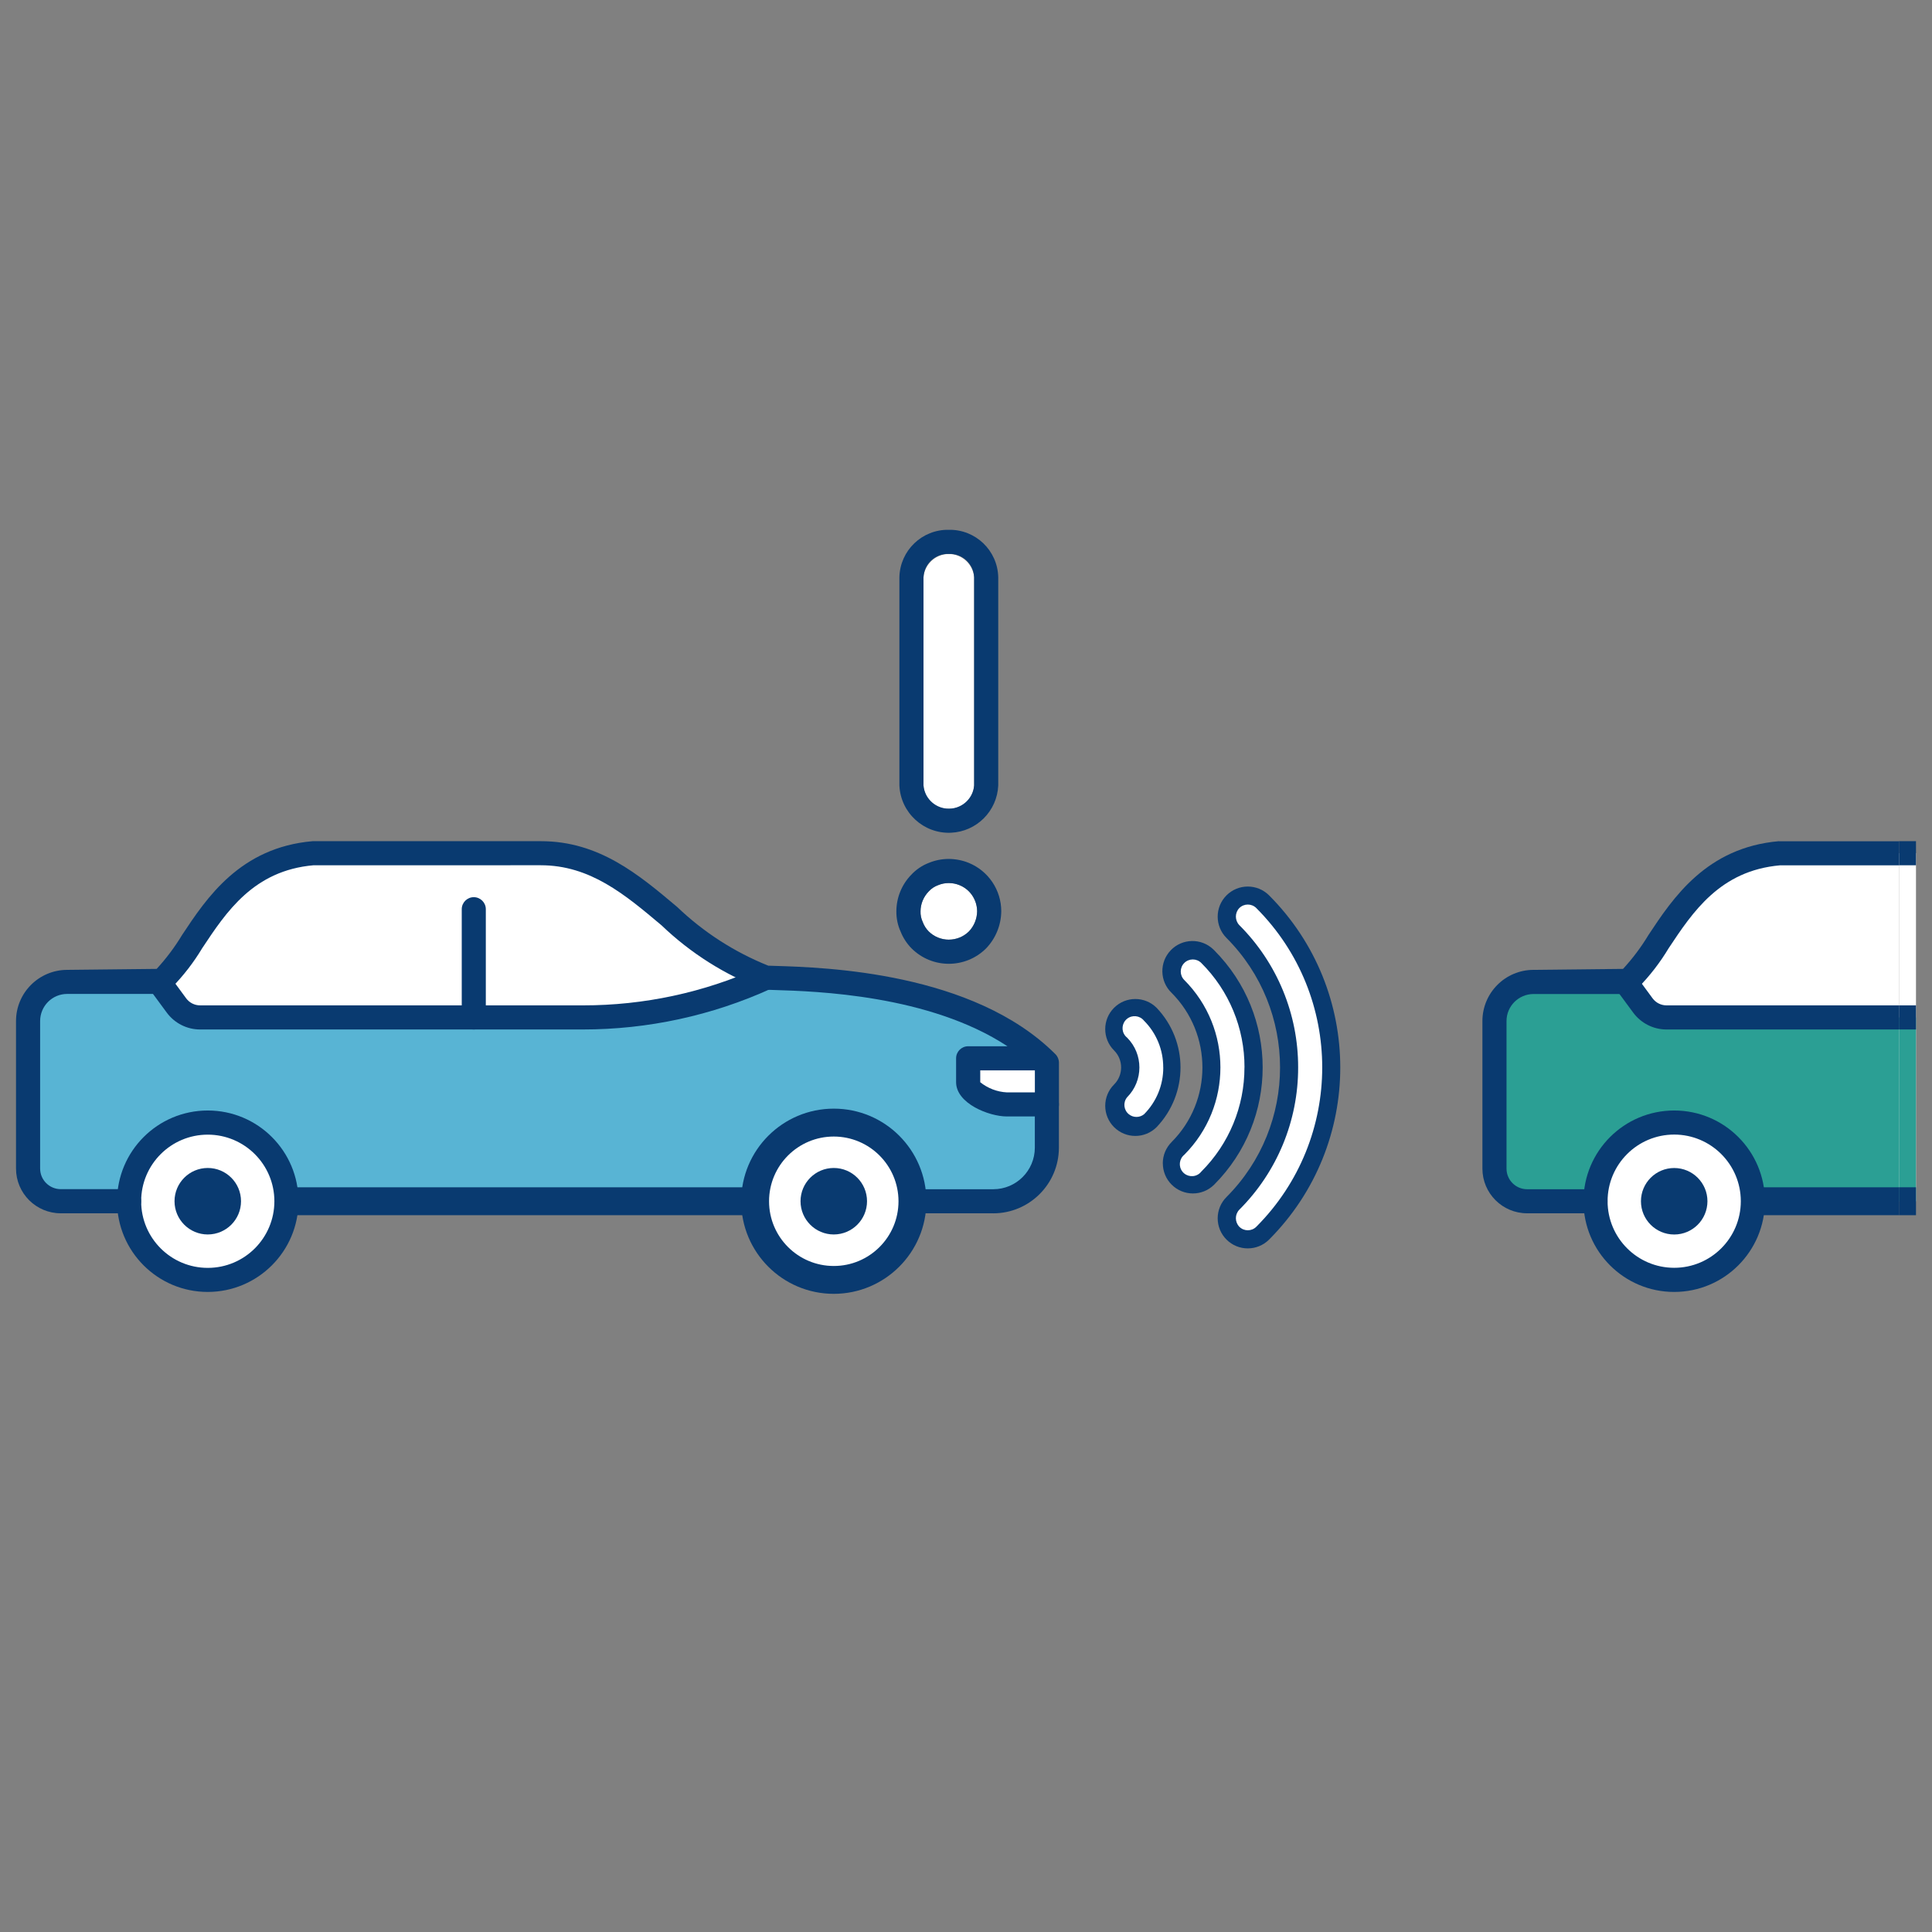 <?xml version="1.0" encoding="UTF-8"?>
<svg id="_レイヤー_1" data-name="レイヤー 1" xmlns="http://www.w3.org/2000/svg" width="48" height="48" xmlns:xlink="http://www.w3.org/1999/xlink" viewBox="0 0 48 48">
  <rect x="0" y="0" width="48" height="48" fill="#808080" stroke="none"/>
  <defs>
    <style>
      .cls-1 {
        fill: #fff;
      }

      .cls-2 {
        fill: #58b4d4;
      }

      .cls-3 {
        fill: #093a70;
      }

      .cls-4 {
        fill: #2b9f94;
      }

      .cls-5 {
        clip-path: url(#clippath);
      }

      .cls-6 {
        fill: none;
      }
    </style>
    <clipPath id="clippath">
      <rect class="cls-6" x="34.847" y="17.219" width="12.755" height="17.617"/>
    </clipPath>
  </defs>
  <path class="cls-1" d="M26.01,26.402c-2.108-2.109-6.121-2.075-6.975-2.113-2.2-.702-3.242-3.092-5.599-3.092H7.792c-2.315,.201-2.854,2.318-3.727,3.119l-.111,.079H1.668c-.536,0-.971,.435-.971,.971v3.667c0,.448,.363,.812,.812,.812H24.678c.735,0,1.332-.596,1.332-1.332v-2.111s0,0,0,0Z"/>
  <path class="cls-2" d="M24.054,26.887v-.594h1.833c-2.137-1.993-6.014-1.966-6.852-2.003l-.048,.022c-1.417,.637-2.952,.966-4.505,.966H4.971c-.232,0-.45-.11-.587-.297l-.43-.585H1.668c-.536,0-.971,.435-.971,.971v3.667c0,.448,.363,.812,.812,.812H24.678c.735,0,1.332-.596,1.332-1.332v-1.074h-.995c-.365,0-.961-.269-.961-.552Z"/>
  <path class="cls-1" d="M3.208,29.844c0,1.079,.875,1.954,1.954,1.954,1.079,0,1.954-.875,1.954-1.954,0-1.079-.875-1.954-1.954-1.954-1.079,0-1.954,.875-1.954,1.954,0,0,0,0,0,0Z"/>
  <path class="cls-3" d="M5.162,32.098c-1.245,0-2.254-1.009-2.254-2.254s1.009-2.254,2.254-2.254c1.245,0,2.254,1.009,2.254,2.254h0c-.001,1.244-1.01,2.252-2.254,2.254Zm0-3.908c-.914,0-1.655,.741-1.655,1.655s.741,1.655,1.655,1.655c.914,0,1.654-.741,1.655-1.655-.001-.914-.741-1.654-1.655-1.655Z"/>
  <path class="cls-3" d="M5.162,30.67c-.456,0-.826-.37-.826-.826s.37-.826,.826-.826c.456,0,.826,.37,.826,.826h0c0,.456-.37,.825-.826,.826Z"/>
  <path class="cls-1" d="M18.76,29.844c0,1.079,.875,1.954,1.954,1.954s1.954-.875,1.954-1.954c0-1.079-.875-1.954-1.954-1.954-1.079,0-1.954,.875-1.954,1.954h0Z"/>
  <path class="cls-3" d="M20.715,32.145c-1.271,0-2.3-1.03-2.3-2.301s1.03-2.3,2.301-2.3,2.3,1.03,2.3,2.301h0c-.001,1.27-1.031,2.299-2.301,2.3Zm0-3.908c-.888,0-1.608,.72-1.608,1.608s.72,1.608,1.608,1.608c.888,0,1.608-.72,1.608-1.608-.001-.888-.72-1.607-1.608-1.608Z"/>
  <path class="cls-3" d="M20.715,30.67c-.456,0-.826-.37-.826-.826,0-.456,.37-.826,.826-.826s.826,.37,.826,.826h0c0,.456-.37,.825-.826,.826Z"/>
  <path class="cls-3" d="M14.482,25.577H4.971c-.327,0-.634-.156-.828-.419l-.431-.585c-.098-.133-.069-.321,.064-.419s.321-.069,.419,.064l.43,.585c.081,.11,.209,.175,.346,.175H14.482c1.511,.002,3.005-.318,4.382-.94,.155-.072,.339-.011,.42,.14,.074,.135,.024,.304-.111,.377-.005,.003-.01,.005-.015,.008-1.468,.669-3.063,1.014-4.677,1.014Z"/>
  <path class="cls-3" d="M11.771,25.577c-.165,0-.299-.134-.299-.299v-2.689c0-.165,.134-.299,.299-.299s.299,.134,.299,.299v2.689c0,.165-.134,.299-.299,.299h0Z"/>
  <path class="cls-3" d="M24.678,30.144h-2.009c-.165,0-.299-.134-.299-.299s.134-.299,.299-.299h2.009c.57,0,1.031-.462,1.032-1.032v-1.074c0-.165,.134-.299,.299-.299s.299,.134,.299,.299v1.074c-.001,.9-.731,1.63-1.631,1.631Z"/>
  <path class="cls-3" d="M3.208,30.144H1.509c-.613,0-1.111-.498-1.111-1.111v-3.666c0-.701,.569-1.27,1.271-1.271l2.223-.024c.239-.26,.452-.544,.634-.846,.607-.916,1.438-2.17,3.24-2.327h5.671c1.447-.001,2.433,.83,3.387,1.634,.655,.627,1.423,1.122,2.264,1.459l.183,.006c1.213,.037,4.907,.149,6.95,2.192,.056,.056,.088,.132,.088,.212v1.037c0,.165-.134,.299-.299,.299h-.995c-.445,0-1.261-.323-1.261-.851v-.594c0-.165,.134-.299,.299-.299h.977c-1.945-1.28-4.766-1.366-5.778-1.397l-.231-.008c-.026-.001-.053-.006-.078-.014-.933-.355-1.785-.893-2.506-1.584-.912-.768-1.774-1.494-3.002-1.494H7.791c-1.488,.13-2.167,1.155-2.767,2.06-.213,.355-.467,.684-.757,.98l-.14,.102c-.051,.036-.111,.055-.174,.055H1.669c-.371,0-.671,.301-.672,.672v3.666c0,.283,.23,.512,.512,.512h1.698c.165,0,.299,.134,.299,.299s-.134,.299-.299,.299h0s0,0,0,0Zm21.146-3.551v.295c.189,.151,.42,.24,.662,.252h.695v-.547h-1.357Z"/>
  <rect class="cls-3" x="7.116" y="29.498" width="11.644" height=".693"/>
  <path class="cls-1" d="M23.573,23.346c-.187,0-.366-.073-.5-.204-.065-.066-.115-.146-.147-.233-.04-.084-.059-.176-.056-.268,.001-.185,.074-.362,.204-.494,.064-.07,.144-.123,.232-.155,.171-.071,.363-.071,.534,0,.264,.107,.436,.363,.436,.648-.003,.187-.075,.366-.204,.501-.133,.131-.313,.204-.5,.204"/>
  <path class="cls-3" d="M23.57,21.939c.189,0,.37,.074,.503,.208,.129,.132,.202,.309,.204,.494-.003,.186-.075,.365-.204,.5-.277,.273-.722,.273-.999,0-.065-.066-.116-.145-.148-.232-.04-.084-.059-.175-.056-.268,.001-.185,.075-.362,.204-.494,.064-.07,.144-.123,.232-.155,.084-.035,.173-.053,.264-.053m0-.599c-.17,0-.339,.034-.496,.099-.166,.064-.314,.165-.435,.295-.236,.243-.368,.568-.369,.907-.002,.175,.034,.349,.107,.508,.062,.155,.155,.297,.273,.416,.511,.507,1.335,.507,1.847,0,.24-.249,.375-.579,.379-.924,0-.527-.318-1.001-.805-1.202-.159-.065-.329-.098-.5-.099"/>
  <path class="cls-1" d="M23.573,20.093c-.333,.014-.615-.245-.629-.579v-5.174c.03-.347,.337-.604,.684-.574,.305,.027,.547,.269,.574,.574v5.174c-.014,.333-.296,.592-.629,.579"/>
  <path class="cls-3" d="M23.573,13.762c.333-.014,.615,.245,.629,.579v5.174c-.03,.347-.337,.604-.684,.574-.305-.027-.547-.269-.574-.574v-5.174c.014-.333,.296-.592,.629-.579m0-.599c-.664-.013-1.213,.514-1.228,1.178v5.174c.03,.678,.604,1.204,1.282,1.174,.636-.028,1.146-.537,1.174-1.174v-5.174c-.015-.664-.564-1.191-1.228-1.178"/>
  <path class="cls-1" d="M30.007,23.769c-.206-.203-.537-.201-.74,.004-.201,.204-.201,.532,0,.736,1.109,1.112,1.109,2.912,0,4.024-.206,.203-.208,.535-.004,.74s.535,.208,.74,.004c.002-.001,.003-.003,.004-.004,1.518-1.521,1.518-3.984,0-5.505"/>
  <path class="cls-3" d="M28.889,28.904c0-.199,.078-.389,.219-.53,1.021-1.024,1.021-2.682,0-3.707-.298-.286-.307-.76-.021-1.058,.286-.298,.76-.307,1.058-.021,.007,.007,.014,.014,.021,.021,1.606,1.609,1.606,4.214,0,5.823-.292,.292-.765,.292-1.057,0-.141-.14-.219-.331-.219-.53m2.029-2.383c.003-.973-.383-1.907-1.073-2.594-.117-.117-.306-.117-.423,0-.117,.117-.117,.306,0,.423,1.197,1.2,1.197,3.142,0,4.342-.128,.104-.148,.293-.044,.421,.104,.128,.293,.148,.421,.044,.017-.014,.032-.029,.045-.046,.689-.686,1.075-1.619,1.073-2.591"/>
  <path class="cls-1" d="M28.577,25.198c-.206-.203-.537-.201-.74,.004-.201,.204-.201,.532,0,.736,.321,.322,.321,.843,0,1.166-.203,.206-.201,.537,.004,.74,.204,.201,.532,.201,.736,0,.729-.731,.729-1.915,0-2.646"/>
  <path class="cls-3" d="M27.459,27.474c0-.198,.078-.389,.219-.529,.234-.234,.235-.613,.001-.847,0,0,0,0-.001-.001-.292-.292-.292-.766,0-1.058s.766-.292,1.058,0c.791,.83,.791,2.134,0,2.964-.292,.292-.766,.292-1.058,0-.14-.14-.219-.33-.219-.529m1.441-.953c.002-.437-.17-.856-.479-1.164-.104-.128-.293-.148-.421-.044s-.148,.293-.044,.421c.014,.017,.029,.032,.046,.045,.408,.41,.408,1.073,0,1.483-.104,.128-.085,.317,.044,.421,.109,.089,.266,.089,.376,.002,.309-.309,.481-.728,.479-1.164"/>
  <path class="cls-1" d="M31.372,30.639c2.27-2.276,2.27-5.96,0-8.236-.205-.204-.536-.204-.741,0s-.204,.536,0,.741c1.862,1.866,1.862,4.887,0,6.754-.205,.204-.205,.536,0,.741s.536,.205,.741,0"/>
  <path class="cls-3" d="M30.253,30.269c0-.198,.078-.389,.219-.529,1.774-1.779,1.774-4.658,0-6.437-.292-.292-.292-.766,0-1.058s.766-.292,1.058,0h0c2.358,2.363,2.358,6.189,0,8.552-.292,.292-.766,.292-1.058,0-.14-.14-.219-.33-.219-.529m1.999-3.747c.002,1.326-.524,2.597-1.462,3.534-.113,.118-.113,.304,0,.423,.117,.117,.306,.117,.423,0,2.183-2.188,2.183-5.73,0-7.917-.117-.117-.306-.117-.423,0-.113,.118-.113,.304,0,.423,.939,.938,1.465,2.211,1.462,3.538"/>
  <g class="cls-5">
    <g>
      <path class="cls-1" d="M55.468,24.289c-2.2-.702-3.242-3.092-5.599-3.092h-2.69v8.647h13.932c.735,0,1.332-.596,1.332-1.332v-2.111c-2.109-2.108-6.121-2.075-6.975-2.113Z"/>
      <path class="cls-1" d="M44.224,21.197c-2.315,.201-2.855,2.318-3.727,3.119l-.111,.079h-2.286c-.536,0-.971,.435-.971,.971v3.666c0,.448,.363,.812,.812,.812h9.237v-8.647s-2.955,0-2.955,0Z"/>
      <path class="cls-4" d="M61.448,27.439c-.365,0-.961-.269-.961-.552v-.594h1.833c-2.137-1.993-6.014-1.966-6.852-2.003l-.048,.022c-1.417,.637-2.952,.966-4.505,.966h-3.735v4.567h13.932c.735,0,1.332-.596,1.332-1.332v-1.074s-.995,0-.995,0Z"/>
      <path class="cls-4" d="M41.404,25.277c-.232,0-.45-.11-.587-.297l-.43-.585h-2.286c-.536,0-.971,.434-.971,.971h0v3.666c0,.448,.363,.812,.812,.812h9.237v-4.567h-5.775Z"/>
      <path class="cls-1" d="M41.595,27.89c-1.079,0-1.954,.875-1.954,1.954h0c0,1.079,.875,1.954,1.954,1.954,1.079,0,1.954-.875,1.954-1.954,0-1.079-.875-1.954-1.954-1.954Z"/>
      <path class="cls-3" d="M41.595,27.59c-1.245,0-2.254,1.009-2.254,2.254,0,1.245,1.009,2.254,2.254,2.254,1.244-.001,2.252-1.009,2.254-2.254,0-1.245-1.009-2.254-2.254-2.254Zm0,3.908c-.914,0-1.655-.741-1.655-1.655,0-.914,.741-1.655,1.655-1.655,.914,.001,1.654,.741,1.655,1.655,0,.914-.741,1.655-1.655,1.655Z"/>
      <path class="cls-3" d="M41.595,29.019c-.456,0-.826,.37-.826,.826s.37,.826,.826,.826c.456,0,.825-.37,.826-.826,0-.456-.37-.826-.826-.826Z"/>
      <path class="cls-3" d="M55.717,24.178c-.081-.15-.265-.211-.42-.14-1.377,.621-2.871,.942-4.382,.94h-3.736v.599h3.736c1.613,0,3.208-.346,4.677-1.014,.005-.002,.01-.005,.015-.008,.135-.074,.184-.242,.111-.377Z"/>
      <path class="cls-3" d="M41.404,24.978c-.136,0-.265-.065-.346-.175l-.43-.585c-.098-.134-.285-.162-.419-.064-.133,.098-.162,.285-.064,.419l.431,.585c.194,.263,.501,.419,.828,.419h5.775v-.599h-5.775Z"/>
      <path class="cls-3" d="M62.654,26.19c-2.044-2.044-5.737-2.156-6.95-2.192l-.183-.006c-.841-.337-1.61-.832-2.264-1.459-.954-.804-1.94-1.635-3.387-1.635h-2.69v.599h2.69c1.228,0,2.09,.726,3.002,1.494,.721,.691,1.573,1.23,2.506,1.584,.025,.008,.051,.013,.078,.014l.231,.008c1.011,.031,3.833,.116,5.778,1.397h-.977c-.165,0-.299,.134-.299,.299v.594c0,.528,.816,.851,1.261,.851h.995c.165,0,.299-.134,.299-.299v-1.037c0-.079-.032-.156-.088-.212h0Zm-.511,.949h-.695c-.241-.013-.473-.101-.662-.252v-.295h1.357v.547Z"/>
      <path class="cls-3" d="M44.198,20.899c-1.802,.156-2.633,1.411-3.24,2.327-.182,.303-.395,.586-.634,.846l-2.223,.024c-.701,0-1.27,.569-1.271,1.271v3.666c0,.614,.498,1.111,1.111,1.111h1.698c.165,0,.299-.134,.299-.299s-.134-.299-.299-.299h-1.698c-.283,0-.512-.229-.512-.512v-3.666c0-.371,.301-.671,.672-.672h2.285c.062,0,.123-.019,.174-.055l.14-.102c.29-.296,.544-.625,.757-.98,.6-.904,1.279-1.929,2.767-2.06h2.955v-.598h-2.981s0,0,0,0Z"/>
      <rect class="cls-3" x="47.179" y="29.498" width="8.014" height=".693"/>
      <rect class="cls-3" x="43.549" y="29.498" width="3.63" height=".693"/>
    </g>
  </g>
</svg>